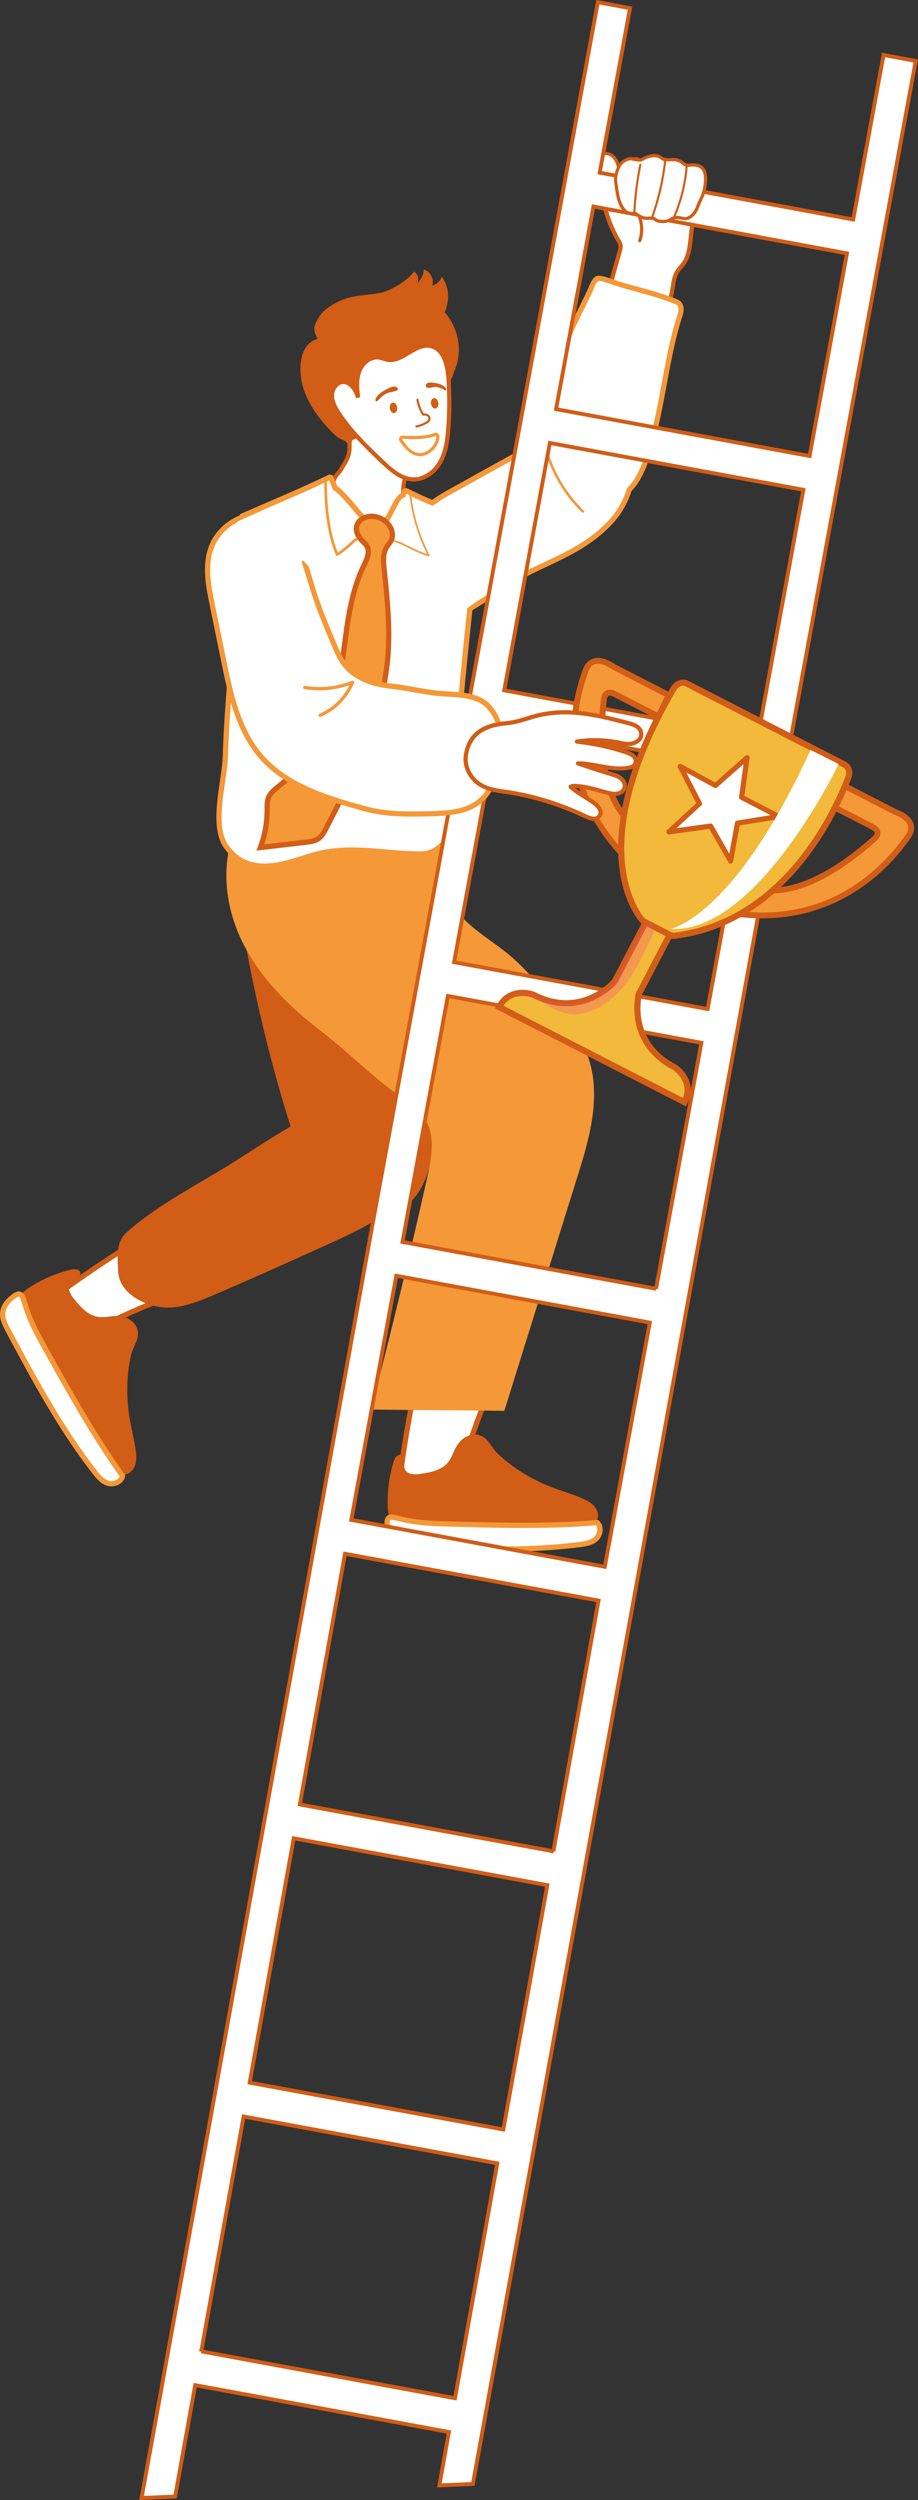 <?xml version="1.0" encoding="UTF-8"?><svg xmlns="http://www.w3.org/2000/svg" viewBox="0 0 237.36 645.93"><rect x="0" y="0" width="237.36" height="645.93" fill="#333333" stroke="none"/><defs><style>.cls-1{stroke:#d15d16;stroke-miterlimit:10;}.cls-1,.cls-2{fill:#fff;}.cls-3{isolation:isolate;}.cls-4{fill:#2b3082;}.cls-5{fill:#f49838;}.cls-6{fill:#f44c7f;}.cls-7{mix-blend-mode:multiply;opacity:.29;}.cls-8{fill:#d15d16;}.cls-9{fill:#f2b93a;}</style></defs><g class="cls-3"><g id="Camada_2"><g id="conteudo"><g><g><path class="cls-2" d="M158.5,50.5c.92,.52,1.72-.88,1.8-1.93,.12-1.57,.04-3.16-.23-4.71-.2-1.13-.53-2.3-1.3-3.16-.77-.86-2.07-1.34-3.11-.85-1.29,.6-1.62,2.28-1.58,3.7,.1,3.06,1.7,6.51,4.72,7.06"/><path class="cls-8" d="M158.95,51.02s-.08,0-.12,0c-.03,0-.06,0-.09,0-3.18-.57-4.96-4.18-5.06-7.45-.07-2.03,.59-3.52,1.82-4.09,1.28-.6,2.78,.03,3.6,.95,.88,1,1.21,2.32,1.39,3.36,.28,1.59,.36,3.21,.24,4.82-.06,.82-.52,1.89-1.24,2.28-.17,.09-.35,.14-.53,.15Zm-.47-.94c.07,0,.15,.01,.22,.05,.13,.08,.25,.08,.38,0,.39-.21,.75-.94,.81-1.61,.12-1.54,.04-3.09-.23-4.61-.17-.93-.45-2.11-1.2-2.95-.62-.69-1.71-1.17-2.62-.75-1.28,.6-1.36,2.52-1.34,3.31,.09,2.77,1.46,5.8,3.93,6.55,.02,0,.03,0,.05,0Z"/></g><g><g><g><g><path class="cls-2" d="M121.61,305.53c-1.49,1.52-.17,1.91-1.27,5.05-5.19,14.71-8,26.99-12.28,44.27-.73,2.96-4.02,20.49-4.4,25.89-.22,3.11-1.5,6.62,.09,9.26,1.4,2.32,3.96,3.32,6.39,3.86,7.35,1.66,16.48,.95,24.12,1.24,.97,.04,2.16,0,3.06-.5,.89-.5,1.36-1.37,1.83-2.22,1.03-1.87-1.07,0-.15-1.91-4.89-1.48-6.99-6.5-12.01-6.7-1.89-.08-3.35,.24-5-.48-2.12-.93-2.66-3.34-2.08-5.38,5.71-20.21,16.51-37.81,21.85-58.36,1.3-5,.86-10.47-1.3-14.94-2.16-4.47-6.88-7.34-11.22-4.81-3.05,1.78-4.87,2.92-7.62,5.71Z"/><path class="cls-8" d="M135.23,395.78c-.35,.01-.7,0-1.01,0-2.25-.08-4.59-.08-7.06-.08-5.87,0-11.93,.01-17.18-1.17-2.13-.48-5.16-1.44-6.82-4.17-1.29-2.14-.89-4.68-.51-7.15,.14-.88,.27-1.7,.32-2.51,.38-5.47,3.67-23.01,4.42-26.01,.52-2.1,1.02-4.12,1.5-6.08,3.48-14.14,6.23-25.3,10.8-38.25,.48-1.35,.47-2.13,.46-2.76-.01-.82-.02-1.53,.97-2.54,2.83-2.88,4.7-4.04,7.76-5.82,1.84-1.08,3.88-1.33,5.88-.72,2.56,.78,4.91,2.95,6.29,5.81,2.21,4.57,2.7,10.18,1.35,15.4-2.79,10.74-7.12,20.81-11.31,30.55-3.84,8.93-7.81,18.17-10.54,27.83-.46,1.64-.13,3.77,1.7,4.58,1.05,.46,2.01,.44,3.22,.42,.48,0,.98-.02,1.53,0,3.01,.12,5.05,1.84,7.02,3.5,1.53,1.28,3.1,2.61,5.15,3.23l.76,.23-.35,.71-.03,.07c.15,.06,.31,.16,.42,.35,.27,.47,0,1.03-.26,1.52l-.02,.04c-.48,.87-1.02,1.86-2.07,2.45-.73,.41-1.59,.55-2.4,.58Zm-2.86-96.23c-.97,.04-1.92,.33-2.81,.85-2.96,1.73-4.76,2.84-7.48,5.6h0c-.6,.61-.6,.87-.59,1.58,0,.7,.02,1.65-.53,3.23-4.55,12.89-7.29,24.03-10.76,38.13-.48,1.96-.98,3.99-1.5,6.08-.74,2.98-4,20.36-4.38,25.78-.06,.86-.2,1.76-.34,2.62-.36,2.33-.71,4.52,.33,6.24,1.05,1.75,2.95,2.87,5.95,3.55,5.11,1.15,11.09,1.15,16.89,1.14,2.49,0,4.84,0,7.12,.08,.86,.03,1.95,.01,2.7-.41,.71-.4,1.12-1.14,1.55-1.92l.02-.04,.02-.04c-.13-.06-.26-.16-.36-.32-.15-.25-.16-.52-.09-.81-1.97-.75-3.48-2.02-4.95-3.26-1.88-1.58-3.66-3.08-6.21-3.18-.51-.02-.99-.01-1.45,0-1.27,.02-2.47,.05-3.79-.54-2.57-1.13-3.08-4-2.46-6.19,2.75-9.74,6.74-19.02,10.6-27.99,4.17-9.69,8.48-19.72,11.24-30.36,1.28-4.92,.82-10.19-1.25-14.47-1.22-2.53-3.27-4.43-5.47-5.11-.66-.2-1.33-.29-1.99-.26Z"/></g><g><path class="cls-8" d="M118.09,373.57c-.8,1.33-1.21,2.91-2.16,4.13-1.7,2.19-4.64,2.72-7.33,3.11-1.47,.21-3.39,.16-3.95-1.3-.47-1.24,.16-3.18-1.04-3.58-.88-.3-1.55,.79-1.83,1.69-1.1,3.53-1.63,7.26-1.56,11.01,.04,2.09,.43,4.49,2.12,5.66,.81,.56,1.8,.74,2.76,.86,5.92,.73,11.85-.3,17.79-.07,2.44,.09,4.88,.4,7.32,.59,6.91,.55,13.86,.22,20.64-1,1.41-.25,3-.69,3.58-2.05,.47-1.08,.09-2.42-.66-3.35-.75-.92-1.81-1.5-2.87-1.99-2.54-1.16-5.23-1.89-7.84-2.88-5.2-1.97-10.39-4.99-14.49-8.97-1.35-1.31-2.16-3.4-3.8-4.29-2.53-1.38-5.32,.15-6.67,2.42Z"/><g><path class="cls-2" d="M117.02,393.76c12.47,.34,24.97,.67,37.37-.39,1.18,1.04,.85,3.14-.26,4.18-1.11,1.04-2.7,1.3-4.19,1.49-14.24,1.82-28.72,1.17-43.12,.52-1.62-.07-3.36-.19-4.67-1.24-1.03-.84-1.63-2.16-1.87-3.5-.32-1.74-.41-3.25,1.61-2.8,1.64,.37,3.24,.81,4.91,1.05,3.39,.49,6.82,.59,10.23,.68Z"/><path class="cls-5" d="M137.64,400.74c-10.33,.43-20.72-.03-30.86-.49-1.49-.07-3.54-.16-5.06-1.39-1.06-.86-1.81-2.25-2.11-3.9-.22-1.24-.38-2.51,.37-3.22,.46-.44,1.15-.56,2.06-.36,.46,.1,.91,.21,1.36,.32,1.19,.28,2.32,.55,3.5,.72,3.38,.49,6.82,.58,10.15,.67,12.25,.33,24.92,.67,37.29-.39l.29-.02,.22,.19c.61,.54,.96,1.33,.97,2.24,.02,1.09-.45,2.22-1.22,2.94-1.24,1.16-2.94,1.46-4.57,1.67-4.1,.52-8.24,.84-12.38,1.02Zm-36.46-8.11c-.14,0-.23,.04-.27,.08-.19,.18-.18,.86,.03,2.01,.24,1.34,.82,2.44,1.63,3.09,1.09,.88,2.58,1.02,4.27,1.09,14.15,.64,28.79,1.3,43-.52,1.47-.19,2.87-.43,3.82-1.32,.49-.46,.8-1.22,.79-1.93,0-.31-.07-.71-.33-1.05-12.34,1.03-24.94,.69-37.12,.36h0c-3.36-.09-6.84-.18-10.3-.69-1.23-.18-2.44-.47-3.61-.74-.45-.11-.9-.21-1.35-.31-.24-.05-.42-.07-.56-.06Z"/></g></g></g><path class="cls-8" d="M101.15,214.66c7.15,19.4,7.39,43.09,9.82,63.19,.97,8.04,1.69,12.4,.9,19.06-.78,6.66-2.93,12.16-8.81,16.37-5.87,4.22-13.43,3.28-18.3-1.08-3.17-2.84-4.86-7.17-6.34-11.38-8.1-23.06-13.45-46.22-17.23-70.38-1.15-7.33-1.21-15.9,1.37-22.84,2.05-5.5,4.21-10.35,10.38-13.56,5.85-3.05,18.12-5.77,24.27-4.33,6.14,1.44,8.14,4.05,8.37,9.97l-4.43,14.97Z"/><g><g><path class="cls-2" d="M71.01,301.39c-1.79-.02-1.26,1.02-3.81,2.18-11.95,5.45-21.04,10.94-34.02,18.45-2.23,1.29-14.77,9.56-18.27,12.5-2.01,1.69-4.9,2.97-5.56,5.49-.59,2.22,.3,4.38,1.38,6.18,3.28,5.48,9.03,10.66,13.32,15.52,.54,.62-3.64,1.54-2.81,1.79,.83,.25,1.62,.03,2.41-.18,1.74-.47,3.41-.99,5.11-1.54-1.95-3.86,.72-7.98-2.08-11.17-1.06-1.2-2.1-1.91-2.62-3.35-.67-1.84,.48-3.59,2.05-4.43,15.59-8.36,32.56-12.06,48.14-20.86,3.79-2.14,6.85-5.61,8.3-9.56,1.45-3.95,.44-8.53-3.63-9.7-2.86-.82-4.61-1.27-7.91-1.32Z"/><path class="cls-8" d="M79.61,318.51c-1.43,1.59-3.13,2.98-5.03,4.05-8.15,4.6-16.79,7.85-25.14,11-7.66,2.88-15.57,5.87-23.01,9.86-1.23,.66-2.29,2.07-1.74,3.61,.33,.9,.89,1.47,1.6,2.19,.29,.29,.59,.59,.89,.94,3.05,3.48,.49,7.97,2.18,11.31l.36,.7-.75,.24c-2.01,.65-3.59,1.13-5.14,1.55h-.03c-.82,.23-1.75,.48-2.75,.18-.99-.3,3.1-1.32,2.5-1.99-1.26-1.43-2.62-2.86-4.07-4.38-3.43-3.6-6.97-7.32-9.32-11.24-.96-1.61-2.16-4.05-1.45-6.7,.55-2.08,2.35-3.34,4.08-4.56,.61-.43,1.18-.83,1.7-1.27,3.54-2.98,16.11-11.26,18.37-12.57,1.57-.91,3.09-1.79,4.56-2.65,10.61-6.17,18.99-11.04,29.52-15.84,1.08-.49,1.54-.95,1.91-1.32,.49-.49,.95-.94,2.19-.93h0c3.42,.04,5.21,.52,8.09,1.34,1.75,.5,3.11,1.62,3.92,3.22,1.04,2.05,1.1,4.81,.16,7.37-.78,2.12-2.01,4.12-3.57,5.87Zm-55.3,24.88c.43-.48,.94-.87,1.47-1.16,7.52-4.03,15.48-7.03,23.18-9.93,8.31-3.13,16.9-6.37,24.95-10.92,3.7-2.09,6.62-5.45,8-9.21,.81-2.21,.78-4.57-.1-6.29-.64-1.26-1.7-2.13-3.09-2.53-2.77-.8-4.49-1.25-7.73-1.29h0c-.67,0-.8,.12-1.22,.53-.42,.42-1,1-2.3,1.59-10.47,4.77-18.82,9.63-29.4,15.77-1.47,.86-2.99,1.74-4.56,2.65-2.23,1.29-14.67,9.49-18.18,12.43-.56,.47-1.19,.91-1.79,1.34-1.61,1.13-3.12,2.2-3.55,3.8-.44,1.64-.02,3.44,1.31,5.66,2.27,3.8,5.76,7.46,9.14,11,1.45,1.53,2.83,2.97,4.11,4.42,.47,.54-3.79,1.38-3.12,1.59,.63,.19,1.3,.01,2-.18h.03c1.33-.37,2.69-.77,4.32-1.29-1.62-3.15,1.12-7.2-1.63-10.33-.28-.32-.57-.61-.84-.89-.76-.77-1.48-1.5-1.91-2.68-.57-1.58-.05-3.05,.9-4.11Z"/></g><path class="cls-8" d="M112.26,293.76c-.84,7.38-4.68,13.32-10.15,17.86-5.46,4.54-11.73,7.33-18.08,10.21-9.29,4.21-18.78,8.49-28.18,12.5-4.48,1.91-9,3.85-13.72,3.45-4.71-.4-11.25-3.58-11.57-9.17-.24-4.16-.56-7.72,2.21-10.22,8.07-7.29,20.22-13.34,28.8-18.87,8.58-5.53,17.53-11.44,26.87-14.92,2.63-.98,4.89-1.54,7.59-.87,2.71,.68,4.52,2.75,5.38,5.58l10.84,4.44Z"/></g><g><path class="cls-8" d="M30.16,340c-1.55,0-3.12,.44-4.65,.25-2.75-.34-4.71-2.6-6.42-4.72-.93-1.15-1.87-2.83-.9-4.06,.82-1.04,2.82-1.48,2.55-2.73-.2-.91-1.47-.93-2.39-.71-3.6,.85-7.08,2.31-10.26,4.28-1.78,1.11-3.64,2.67-3.78,4.71-.07,.99,.28,1.93,.67,2.81,2.39,5.46,6.31,10.04,9.15,15.26,1.17,2.15,2.15,4.4,3.23,6.59,3.06,6.22,6.9,12.03,11.41,17.24,.93,1.08,2.13,2.22,3.59,2.03,1.16-.15,2.13-1.16,2.54-2.28,.41-1.12,.37-2.33,.24-3.48-.3-2.78-1.05-5.46-1.53-8.21-.97-5.48-1.01-11.48,.31-17.04,.44-1.83,1.82-3.59,1.75-5.46-.11-2.88-2.85-4.5-5.49-4.5Z"/><g><path class="cls-2" d="M12.25,349.39c6.08,10.89,12.18,21.81,19.43,31.92-.29,1.54-2.26,2.33-3.73,1.91-1.46-.42-2.5-1.65-3.43-2.84-8.84-11.31-15.68-24.09-22.48-36.8-.77-1.43-1.56-2.99-1.32-4.65,.19-1.32,1.03-2.51,2.05-3.4,1.34-1.16,2.58-2.02,3.23-.04,.52,1.6,.96,3.2,1.61,4.76,1.31,3.17,2.98,6.16,4.64,9.14Z"/><path class="cls-5" d="M29.98,383.84c-.73,.22-1.52,.24-2.22,.04-1.63-.47-2.76-1.78-3.77-3.08-8.9-11.39-15.84-24.35-22.55-36.89-.7-1.32-1.67-3.12-1.39-5.06,.2-1.35,1-2.71,2.28-3.81,.95-.82,1.96-1.61,2.96-1.33,.61,.17,1.07,.7,1.36,1.59,.15,.45,.29,.89,.43,1.34,.37,1.17,.71,2.27,1.16,3.37,1.31,3.16,2.98,6.16,4.6,9.07h0c5.98,10.7,12.16,21.77,19.39,31.86l.17,.23-.05,.28c-.15,.8-.66,1.5-1.43,1.98-.29,.18-.61,.32-.93,.42Zm-25.27-48.81c-.31,.09-.81,.44-1.49,1.03-1.03,.89-1.67,1.95-1.82,2.98-.2,1.39,.44,2.74,1.24,4.23,6.68,12.49,13.59,25.41,22.42,36.7,.91,1.17,1.84,2.25,3.08,2.61,.65,.19,1.46,.07,2.07-.31,.26-.16,.58-.43,.73-.82-7.19-10.08-13.34-21.08-19.28-31.72-1.64-2.94-3.34-5.97-4.67-9.21-.48-1.15-.85-2.34-1.21-3.48-.14-.44-.28-.88-.42-1.32-.15-.47-.32-.67-.43-.7-.06-.02-.13-.01-.22,.02Z"/></g></g><g><path class="cls-5" d="M105.99,210.34c2.11,.17,4.35,.35,6.09,1.56,2.61,1.81,3.33,5.39,3.18,8.57-.14,3.18-.92,6.37-.4,9.51,1.3,7.74,9.48,11.88,15.6,16.8,4.48,3.6,8.16,8.08,11.8,12.53,3.58,4.37,7.22,8.86,9.07,14.2,3.36,9.67,.31,20.25-2.74,30.02-6.26,20.05-12.53,40.1-18.79,60.15-9.47-.12-23.35-.18-32.82-.31,5.08-19.55,9.83-39.19,14.27-58.9,1.15-5.12,2.2-10.8-.41-15.34-1.44-2.51-3.83-4.31-6.19-5.98-8.56-6.05-13.27-11.36-21.58-17.74-8.31-6.39-15.92-14.1-20.24-23.65-4.17-9.23-5-20.65-.05-29.75,5.59-10.3,13.43-5.63,22.89-4.11,6.74,1.09,13.52,1.9,20.32,2.44Z"/><path class="cls-5" d="M130.4,364.5h-.61c-4.73-.07-10.65-.11-16.38-.16-5.75-.05-11.69-.09-16.44-.15h-1.04l.26-1.02c5.05-19.45,9.85-39.26,14.26-58.87,1.16-5.17,2.09-10.56-.32-14.76-1.36-2.35-3.59-4.05-5.96-5.72-4.82-3.41-8.36-6.52-12.12-9.82-2.88-2.53-5.85-5.14-9.49-7.94-9.95-7.65-16.65-15.48-20.49-23.96-4.72-10.43-4.72-21.82-.02-30.48,4.79-8.83,11.41-7.28,18.42-5.63,1.72,.4,3.49,.82,5.32,1.11,6.69,1.08,13.51,1.9,20.26,2.44h0c2.14,.17,4.56,.36,6.49,1.7,3.33,2.31,3.64,6.8,3.53,9.27-.05,1.07-.17,2.14-.28,3.18-.24,2.14-.46,4.16-.12,6.17,.97,5.8,6.2,9.59,11.25,13.26,1.36,.98,2.76,2,4.06,3.04,4.57,3.66,8.3,8.23,11.92,12.65,3.42,4.18,7.29,8.91,9.21,14.44,3.58,10.31-.07,22-2.74,30.53l-18.97,60.73Zm-32.37-1.92c4.55,.05,10.06,.1,15.39,.14,5.49,.04,11.16,.09,15.78,.14l18.61-59.57c3.37-10.78,5.9-20.45,2.75-29.51-1.83-5.26-5.44-9.68-8.94-13.95-3.56-4.35-7.24-8.85-11.68-12.41-1.26-1.01-2.65-2.02-3.99-2.99-5.32-3.86-10.82-7.85-11.9-14.3-.37-2.22-.13-4.45,.11-6.61,.11-1.01,.23-2.06,.27-3.07,.08-1.72-.04-5.92-2.84-7.86-1.57-1.09-3.66-1.25-5.69-1.42-6.79-.54-13.65-1.37-20.39-2.45-1.88-.3-3.69-.73-5.43-1.14-6.94-1.63-12.42-2.91-16.62,4.83-4.46,8.21-4.43,19.06,.08,29.03,3.72,8.23,10.26,15.86,20,23.34,3.69,2.83,6.68,5.47,9.58,8.01,3.72,3.27,7.23,6.36,11.98,9.71,2.42,1.71,4.91,3.6,6.43,6.24,2.71,4.71,1.73,10.45,.5,15.93-4.34,19.29-9.05,38.77-14.01,57.92Z"/></g></g><g><g><path class="cls-2" d="M160.3,64.69c.12-.44,.23-.9,.15-1.34-.07-.41-.29-.77-.5-1.12-2.01-3.37-3.39-7.12-4.03-11-.12-.71-.21-1.46,.08-2.12,.37-.84,1.3-1.32,2.21-1.42,.91-.1,1.82,.13,2.71,.35-.01-1.64,.66-3.19,1.31-4.69,.38-.87,.85-1.82,1.74-2.16,.89-.33,2.13,.58,1.69,1.42,.68-1.11,2.18-1.62,3.39-1.16,1.21,.46,2,1.84,1.77,3.12,.68-1.26,2.33-1.9,3.68-1.43,1.35,.47,2.24,2,1.99,3.41,.53-1.14,2.21-1.37,3.24-.65,1.03,.72,1.45,2.07,1.4,3.32-.05,1.25-.49,2.45-.87,3.65-.73,2.32-1.24,4.71-1.52,7.13-.32,2.81-.38,5.84-2.05,8.12-.48,.66-1.08,1.23-1.52,1.92-1.18,1.83-1.1,4.17-1.63,6.28-.69,2.77-2.52,5.23-4.96,6.7-2.44,1.47-5.48,1.92-8.24,1.23-3.71-.93-3.64-4.43-3.11-7.61,.67-4.03,2.03-8.02,3.07-11.97Z"/><path class="cls-8" d="M163.44,85.12c-1.08,.05-2.17-.06-3.23-.33-4.69-1.17-3.86-6.11-3.51-8.22,.47-2.8,1.27-5.61,2.05-8.32,.35-1.21,.71-2.47,1.03-3.69h0c.1-.38,.2-.77,.14-1.12-.05-.29-.23-.59-.41-.9l-.02-.04c-2.06-3.45-3.44-7.22-4.1-11.18-.13-.75-.23-1.63,.12-2.42,.42-.94,1.43-1.61,2.64-1.74,.78-.08,1.54,.05,2.25,.21,.14-1.52,.77-2.95,1.33-4.22,.33-.75,.88-2.01,2.05-2.45,.79-.29,1.66,.07,2.12,.59,.05,.05,.09,.11,.13,.16,.91-.67,2.15-.89,3.22-.49,1,.38,1.75,1.27,2.04,2.29,.95-.73,2.26-1,3.4-.6,1.16,.4,2.03,1.47,2.3,2.66,.18-.1,.38-.18,.6-.24,.83-.22,1.78-.07,2.46,.4,1.09,.76,1.7,2.17,1.64,3.79-.05,1.16-.4,2.26-.74,3.32-.05,.16-.1,.32-.15,.47-.72,2.28-1.23,4.64-1.5,7.02-.05,.4-.09,.8-.13,1.2-.25,2.51-.51,5.1-2.02,7.18-.22,.3-.46,.59-.7,.86-.3,.35-.58,.68-.81,1.03-.74,1.14-.94,2.51-1.17,3.97-.11,.71-.22,1.44-.4,2.15-.73,2.92-2.63,5.49-5.21,7.04-1.64,.99-3.52,1.54-5.42,1.62Zm-2.62-20.29h0c-.32,1.24-.68,2.5-1.03,3.72-.77,2.69-1.56,5.46-2.02,8.2-.72,4.31,.06,6.33,2.7,7,2.64,.66,5.5,.24,7.83-1.17,2.34-1.4,4.05-3.72,4.72-6.37,.16-.66,.27-1.36,.38-2.05,.23-1.5,.46-3.06,1.33-4.39,.27-.42,.59-.79,.89-1.15,.23-.27,.45-.53,.64-.8,1.34-1.84,1.58-4.29,1.82-6.65,.04-.41,.08-.81,.13-1.22,.28-2.45,.8-4.88,1.54-7.23,.05-.16,.1-.32,.15-.48,.34-1.04,.65-2.01,.69-3.03,.04-.96-.25-2.22-1.17-2.86-.43-.3-1.02-.39-1.56-.25-.24,.06-.68,.24-.88,.68l-1.75,3.74,.73-4.06c.2-1.14-.54-2.42-1.63-2.8-1.11-.39-2.46,.14-3.02,1.17l-1.59,2.96,.58-3.31c.18-1.02-.46-2.15-1.43-2.52-.97-.37-2.2,.05-2.74,.94l-.94-.53s.09-.17-.09-.38c-.23-.26-.65-.39-.93-.29-.68,.25-1.08,1.06-1.43,1.87-.6,1.37-1.28,2.92-1.27,4.47v.7l-.67-.17c-.83-.21-1.69-.42-2.52-.34-.82,.09-1.51,.52-1.77,1.1-.23,.52-.15,1.18-.04,1.81,.63,3.78,2,7.52,3.96,10.81l.02,.04c.22,.36,.46,.78,.55,1.27,.1,.57-.05,1.13-.16,1.57Z"/></g><path class="cls-8" d="M165.41,62.6c.17,0,.33-.1,.39-.27,.79-2.24,.67-4.75-.26-6.92,1.07,.62,2.26,1.02,3.49,1.15,1.02,.1,1.86-.01,2.56-.35,.91-.45,1.52-1.31,1.55-2.21,.04-1.1-.76-2-1.52-2.47-.61-.38-1.28-.59-1.93-.8-.19-.06-.38-.12-.57-.19-.91-.32-1.8-.74-2.66-1.15-.66-.31-1.45-.59-2.22-.86-.75-.26-1.52-.53-2.14-.83-.2-.1-.45-.01-.55,.19-.1,.2-.01,.45,.19,.55,.66,.31,1.45,.59,2.22,.86,.75,.26,1.52,.53,2.14,.83,.88,.42,1.79,.85,2.74,1.18,.19,.07,.39,.13,.59,.2,.63,.2,1.22,.4,1.75,.72,.56,.35,1.16,.99,1.13,1.74-.02,.59-.46,1.19-1.09,1.5-.56,.27-1.25,.36-2.12,.27-1.69-.17-3.32-.92-4.58-2.09-.15-.14-.39-.15-.55,0-.16,.14-.19,.37-.06,.55,1.6,2.25,2.02,5.27,1.11,7.87-.08,.21,.04,.45,.25,.52,.04,.02,.09,.02,.13,.02Z"/><path class="cls-4" d="M166.84,50.44c.13,0,.27-.07,.35-.19,.12-.19,.07-.44-.12-.57-.26-.17-.44-.52-.56-1.09-.52-2.53-.54-4.2-.04-6.38,.05-.22-.09-.44-.31-.49-.22-.05-.44,.09-.49,.31-.59,2.62-.43,4.45,.04,6.73,.1,.51,.31,1.22,.91,1.61,.07,.04,.15,.07,.22,.07Z"/><path class="cls-4" d="M169.63,51.34s.04,0,.07,0c.46-.08,.57-.33,.62-.57,.01-.07,.02-.11,.06-.17,.23-.38,.34-.8,.44-1.23,.25-1.08,.31-1.91,.36-2.79,.03-.54,.07-1.1,.15-1.75,.03-.22-.13-.43-.35-.46-.23-.03-.43,.13-.46,.35-.09,.68-.12,1.25-.16,1.8-.05,.84-.1,1.64-.34,2.65-.09,.38-.18,.72-.35,1-.09,.15-.13,.28-.15,.38-.17,.07-.3,.26-.27,.45,.03,.2,.18,.35,.38,.35Z"/><path class="cls-4" d="M172.92,55.52c.25,0,.48-.12,.8-.37,.52-.42,.83-1,1.08-1.52,1-2.09,1.63-4.31,1.89-6.61,.02-.23-.14-.43-.36-.45-.22-.02-.43,.14-.45,.36-.24,2.21-.85,4.34-1.81,6.35-.21,.43-.46,.92-.85,1.23-.2,.16-.27,.19-.29,.19,0,0-.07,0-.3-.14-.2-.11-.45-.04-.56,.15-.11,.2-.04,.45,.15,.56,.29,.16,.5,.25,.71,.25Z"/><path class="cls-4" d="M176.7,57.06c.07,0,.14,0,.21-.01,.84-.11,1.37-.85,1.74-1.48,1.34-2.29,2.23-4.79,2.66-7.41,.04-.22-.12-.43-.34-.47-.22-.03-.43,.12-.47,.34-.41,2.52-1.27,4.92-2.55,7.13-.27,.47-.65,1.01-1.14,1.08-.31,.04-.67-.13-.91-.43-.22-.27-.37-.65-.47-1.15-.18-.96-.1-1.96,.23-2.88,.08-.21-.03-.45-.25-.52-.21-.08-.45,.03-.53,.25-.38,1.06-.47,2.2-.27,3.3,.12,.65,.33,1.14,.64,1.52,.38,.46,.92,.73,1.45,.73Z"/></g><g><g><path class="cls-2" d="M175.54,78.39c-.3-.29-.71-.45-1.11-.6-6.54-2.51-10.43-2.97-17.05-5.27-3.13-1.08-3.36-.95-4.64,2.12-1.19,2.85-4.86,9.57-5.79,12.52-3.13,9.85-4.91,13.62-6.39,24.55-.11,.81-.17,1.56-.19,2.25-2.86,1.37-5.66,2.92-8.42,4.45-5,2.77-10,5.55-15,8.32-2.01,1.12-4.04,2.24-5.77,3.76-4.06,3.57-6.06,8.95-7.02,14.27-.5,2.78-.75,5.66-.12,8.41,.63,2.75,2.26,5.38,4.75,6.69,2.5,1.31,4.51,1.83,8.33-.33,4.78-2.38,6.07-3.31,10.67-6.24,1.87-1.19,6.31-4.06,8.26-5.06,7.56-3.88,15.25-6.39,21.75-13.28,2.26-2.39,3.92-5.32,4.9-8.46,2.49-2.41,3.9-6.16,5.01-9.59,3.54-10.95,4.47-24.2,8.01-35.15,.37-1.13,.67-2.54-.19-3.37Z"/><path class="cls-5" d="M112.86,161.68c-1.53,.06-2.88-.41-4.39-1.21-2.5-1.31-4.36-3.92-5.1-7.14-.56-2.45-.53-5.12,.12-8.68,1.18-6.54,3.61-11.47,7.24-14.66,1.79-1.57,3.87-2.73,5.89-3.85l15-8.32c2.83-1.57,5.41-2.98,8.09-4.29,.03-.61,.09-1.24,.18-1.91,1.19-8.8,2.59-13.02,4.7-19.39,.51-1.55,1.1-3.31,1.72-5.27,.58-1.83,2.17-5.04,3.57-7.87,.91-1.85,1.78-3.59,2.24-4.7,1.42-3.42,2.04-3.7,5.48-2.5,2.96,1.03,5.39,1.69,7.73,2.32,2.94,.8,5.71,1.56,9.34,2.95,.41,.16,.92,.35,1.33,.75h0c1.28,1.23,.61,3.29,.36,4.06-1.76,5.43-2.89,11.56-3.99,17.49-1.1,5.97-2.24,12.14-4.03,17.66-1.17,3.61-2.59,7.28-5.06,9.75-1.03,3.23-2.76,6.19-5,8.56-5.13,5.44-11.09,8.24-16.86,10.96-1.67,.78-3.39,1.59-5.07,2.46-1.69,.87-5.3,3.17-7.45,4.55l-.76,.49c-.61,.39-1.16,.74-1.67,1.07-3.35,2.14-4.88,3.13-9.05,5.2-1.8,1.02-3.26,1.48-4.58,1.54Zm42.06-89.1c-.1,0-.19,.02-.26,.06-.39,.18-.78,1.05-1.28,2.27-.48,1.15-1.35,2.92-2.28,4.78-1.38,2.79-2.95,5.95-3.5,7.68-.63,1.97-1.21,3.73-1.72,5.29-2.09,6.3-3.47,10.46-4.64,19.14-.11,.78-.17,1.49-.18,2.18v.41l-.38,.18c-2.78,1.34-5.44,2.8-8.39,4.43l-15,8.32c-1.95,1.08-3.97,2.2-5.65,3.68-3.39,2.98-5.68,7.65-6.8,13.88-.61,3.37-.65,5.88-.13,8.14,.64,2.8,2.29,5.13,4.41,6.25,2.16,1.14,3.98,1.78,7.69-.32l.03-.02c4.11-2.05,5.62-3.02,8.94-5.14,.51-.33,1.06-.68,1.67-1.07l.76-.48c2.17-1.39,5.81-3.71,7.56-4.61,1.71-.88,3.44-1.69,5.12-2.48,5.91-2.78,11.5-5.41,16.45-10.66,2.13-2.26,3.77-5.1,4.74-8.2l.05-.16,.12-.12c2.33-2.26,3.7-5.82,4.83-9.32,1.76-5.44,2.89-11.56,3.99-17.49,1.1-5.97,2.24-12.14,4.03-17.66,.45-1.38,.44-2.23-.01-2.67h0c-.21-.2-.55-.33-.88-.46-3.57-1.37-6.31-2.12-9.21-2.91-2.37-.64-4.82-1.31-7.82-2.35-1-.35-1.78-.6-2.24-.58Z"/></g><path class="cls-5" d="M140.7,113.72s-.06,0-.09,0c-.18,.04-.29,.21-.25,.39,1.48,6.89,5.07,13.38,10.13,18.28,.13,.13,.34,.12,.46,0,.13-.13,.12-.34,0-.46-4.96-4.81-8.49-11.18-9.94-17.94-.03-.15-.15-.25-.3-.26Z"/></g><g><path class="cls-2" d="M107.55,119.47c-1.93,1.52-3.16,4.04-3.26,6.66-.09,2.46-.74,4.78-.5,7.23,.24,2.45,.38,4.19-.91,6.42-1.06,1.84-4.95,8.87-6.41,7.18-1.45-1.7-6.81-9.44-8.05-11.33-1.51-2.3,1.64-7.66-.7-8.86-.46-.24-.96-.47-1.26-.92-.51-.77-.25-1.86,.24-2.63,.49-.76,1.18-1.36,1.62-2.16,.96-1.76,2.16-2.95,2.07-5.97-.05-1.85-.69-2.48-.44-3.67,.38-1.76-.03-2.96,1.56-3.39,2.3-.62,4.77,.04,6.88,1.27,2.11,1.23,3.92,3,5.7,4.75"/><path class="cls-8" d="M97.07,147.77c-.39,.02-.74-.14-1-.45-1.53-1.78-6.96-9.65-8.09-11.38-.82-1.25-.5-3.08-.19-4.85,.3-1.73,.59-3.36-.31-3.82l-.09-.05c-.48-.24-1.02-.52-1.38-1.06-.69-1.03-.3-2.38,.23-3.22,.24-.37,.51-.7,.78-1.01,.31-.37,.61-.72,.82-1.12,.19-.35,.39-.68,.59-1,.79-1.3,1.48-2.42,1.41-4.7-.02-.8-.16-1.35-.29-1.84-.15-.61-.3-1.19-.13-1.95,.09-.43,.14-.82,.18-1.2,.12-1.07,.24-2.18,1.77-2.6,2.22-.6,4.81-.13,7.3,1.33,2.18,1.27,4.02,3.08,5.81,4.83l-.76,.77c-1.74-1.7-3.53-3.47-5.6-4.67-2.24-1.31-4.53-1.74-6.47-1.22-.79,.21-.86,.55-.98,1.67-.04,.39-.09,.83-.2,1.32-.11,.51-.02,.89,.13,1.45,.13,.52,.29,1.16,.32,2.08,.08,2.6-.76,3.97-1.57,5.29-.19,.31-.38,.63-.56,.96-.27,.49-.61,.9-.94,1.29-.25,.3-.49,.59-.69,.9-.38,.59-.61,1.47-.24,2.03,.2,.31,.57,.49,.96,.69l.09,.05c1.61,.82,1.24,2.93,.88,4.97-.27,1.56-.56,3.18,.03,4.07,1.28,1.95,6.6,9.63,8.01,11.27,.06,.07,.1,.08,.15,.07,.61-.06,2.01-1.29,5.19-6.85l.18-.32c1.17-2.03,1.09-3.57,.84-6.1-.15-1.56,.04-3.08,.23-4.55,.12-.9,.23-1.83,.27-2.76,.11-2.8,1.4-5.44,3.47-7.07l.67,.85c-1.79,1.41-2.96,3.81-3.05,6.26-.04,.98-.16,1.93-.28,2.86-.19,1.47-.37,2.86-.22,4.3,.24,2.41,.42,4.31-.98,6.75l-.18,.32c-2.14,3.74-4.35,7.23-6.03,7.39-.02,0-.05,0-.07,0Z"/></g><g><path class="cls-2" d="M120.95,138.61c-1.82-3.88-2.56-6.57-7.04-7.94-2.07-.63-6.7-2.75-8.66-3.79-.55-.29-.85,.15-.99,1.01-1.49,.45-2.53,3.5-3.86,5.74-.52,.88-1.52,1.45-2.52,1.67-2.03,.45-3.83-1.28-5.19-2.86-1.19-1.38-3.85-4.83-6.06-6.4-.4-.95-.8-1.91-1.18-2.87-6.75,3.31-14.85,6.69-21.89,9.74-.64,.28-1.13,.8-1.38,1.45-1.65,4.31-.41,6.19-.72,9.97-.33,4.06-1.82,7.1-1.65,10.33,.79,15.14-1.15,25.8-1.52,40.51-.16,6.35-3.74,17.89,.14,23.44,5.58,7.98,14.31,4.9,21.16,2.68,9.91-3.22,18.06-.91,28.02-.69,2.33,.05,4.12-.04,6.45-2.16,1.69-1.55,4.67-3.27,4.44-6.97-1.32-21.11,1.95-41.6,3.84-63.3,.09-1.04-.73-8.14-1.4-9.56Z"/><path class="cls-5" d="M69.06,224.45c-.26,.01-.52,.02-.79,.02-4.43-.01-7.83-1.8-10.39-5.46-2.92-4.18-1.89-11.21-.99-17.42,.35-2.39,.68-4.64,.72-6.43,.14-5.59,.51-10.62,.87-15.48,.59-8.03,1.15-15.62,.66-24.98-.1-1.87,.32-3.66,.77-5.54,.36-1.52,.73-3.1,.88-4.88,.1-1.29,.02-2.36-.06-3.39-.17-2.2-.33-4.28,1.27-7.84l.11-.24,.24-.1c1.79-.78,3.66-1.59,5.57-2.41,5.87-2.53,11.94-5.14,17.24-7.74l.61,.15,.32,.2c.33,.82,.68,1.67,1.11,2.68,1.83,1.36,3.87,3.81,5.23,5.45,.3,.37,.57,.69,.79,.94,1.23,1.42,2.85,3.01,4.53,2.64,.92-.21,1.7-.71,2.08-1.35,.36-.61,.71-1.3,1.05-1.97,.85-1.69,1.67-3.3,2.8-3.9,.11-.46,.32-.95,.79-1.18,.2-.1,.6-.22,1.12,.06,1.97,1.05,6.53,3.13,8.54,3.74,4.28,1.31,5.43,3.85,6.88,7.06,.18,.4,.37,.81,.57,1.24h0c.75,1.6,1.55,8.89,1.46,9.91-.46,5.31-1.01,10.62-1.55,15.74-1.69,16.23-3.28,31.57-2.29,47.46,.22,3.44-2.09,5.36-3.78,6.76-.32,.26-.62,.51-.88,.75-2.47,2.26-4.43,2.4-6.92,2.34-2.84-.06-5.53-.3-8.14-.52-6.52-.56-12.67-1.09-19.65,1.18l-.5,.16c-3.18,1.03-6.75,2.2-10.25,2.34Zm-5.93-90.6c-1.35,3.09-1.21,4.88-1.05,6.94,.08,1.09,.17,2.21,.06,3.61-.15,1.88-.54,3.51-.91,5.08-.42,1.79-.82,3.48-.74,5.16,.5,9.44-.07,17.07-.66,25.15-.36,4.84-.72,9.85-.86,15.42-.05,1.87-.38,4.16-.74,6.59-.87,5.96-1.86,12.71,.76,16.45,5.16,7.38,13.33,4.72,19.9,2.59l.5-.16c7.24-2.35,13.53-1.81,20.19-1.24,2.59,.22,5.26,.45,8.06,.51,2.31,.05,3.87-.06,5.98-1.99,.29-.26,.6-.52,.93-.79,1.63-1.35,3.47-2.87,3.29-5.63-1-16,.6-31.39,2.29-47.68,.53-5.12,1.08-10.42,1.54-15.72,.09-.98-.74-7.94-1.34-9.22h0c-.2-.43-.39-.85-.58-1.25-1.42-3.13-2.36-5.2-6.05-6.33-2.04-.62-6.6-2.69-8.67-3.78-.03,.09-.08,.24-.11,.46l-.07,.42-.4,.12c-.79,.24-1.63,1.91-2.38,3.38-.35,.69-.71,1.4-1.09,2.05-.57,.96-1.67,1.7-2.95,1.99-2.37,.53-4.37-1.37-5.85-3.08-.22-.26-.49-.59-.8-.96-1.36-1.63-3.4-4.11-5.13-5.33l-.16-.11-.07-.18c-.34-.82-.64-1.53-.91-2.2-5.17,2.51-11,5.02-16.64,7.45-1.82,.78-3.61,1.55-5.32,2.3Z"/></g><g><path class="cls-5" d="M93.33,139.36c.5,.6,1.17,1.07,1.55,1.75,.87,1.55-.04,3.45-.82,5.06-5.72,11.81-4.15,25.93-8.56,38.3-2.57,7.21-7.19,13.69-13.17,18.46-1.14,.91-2.39,1.84-2.92,3.2-.38,.99-.33,2.09-.33,3.16,0,3.29-.6,6.59-1.76,9.67,3.96-.46,7.92-.92,11.88-1.38,1.05-.12,2.13-.26,3.02-.83,1.01-.65,1.6-1.77,2.16-2.83,7.18-13.89,14.5-28.23,15.89-43.81,.69-7.72-.12-15.48-.92-23.19-.2-1.88-.36-3.91,.62-5.53,.38-.64,.93-1.17,1.24-1.85,.72-1.56-.01-3.47-1.28-4.63-3.99-3.66-10.43-.17-6.6,4.44Z"/><path class="cls-8" d="M66.3,219.77l.39-1.04c1.14-3.03,1.71-6.2,1.71-9.44v-.36c0-1-.01-2.04,.37-3.04,.56-1.45,1.8-2.44,2.9-3.31l.22-.18c5.85-4.67,10.45-11.12,12.96-18.16,1.96-5.49,2.74-11.46,3.49-17.23,.93-7.14,1.9-14.53,5.1-21.13,.72-1.49,1.54-3.18,.83-4.43-.19-.34-.5-.64-.82-.96-.22-.22-.45-.44-.66-.69h0c-2.04-2.46-1.44-4.59-.2-5.78,1.73-1.65,5.19-1.96,7.77,.4,1.33,1.22,2.35,3.44,1.43,5.42-.21,.46-.51,.85-.79,1.22-.18,.24-.35,.46-.49,.69-.83,1.38-.73,3.13-.52,5.11,.8,7.61,1.62,15.48,.93,23.32-1.42,15.94-9.15,30.88-15.96,44.06-.54,1.04-1.2,2.32-2.39,3.09-1.03,.67-2.3,.81-3.31,.93l-12.98,1.51Zm27.55-80.84c.17,.2,.36,.39,.56,.59,.38,.37,.77,.75,1.05,1.26,1.05,1.87,.03,3.99-.8,5.68-3.1,6.4-4.05,13.68-4.97,20.71-.76,5.84-1.55,11.89-3.56,17.51-2.63,7.39-7.26,13.88-13.39,18.77l-.23,.18c-1.01,.8-2.05,1.63-2.48,2.73-.29,.76-.29,1.63-.28,2.55v.37c0,3.03-.48,6.01-1.43,8.88l10.8-1.26c.92-.11,1.96-.23,2.73-.73,.88-.57,1.44-1.64,1.92-2.57,6.76-13.07,14.42-27.88,15.82-43.56,.69-7.7-.13-15.51-.92-23.06-.18-1.72-.43-4.07,.71-5.95,.18-.29,.38-.56,.57-.81,.25-.33,.48-.64,.64-.97,.6-1.3-.11-2.92-1.12-3.85-1.94-1.78-4.63-1.65-5.92-.42-1.05,1-.94,2.43,.31,3.93h0Z"/></g><g><path class="cls-8" d="M111.52,84.57c4.38-2.49,5.74-9.07,2.7-13.09-.35,1.12-1.32,2.03-2.46,2.31,.55-1.66-.51-3.68-2.19-4.17-.11,2.14-1.06,2.51-1.58,3.77,.34-1.76-.03-2.65-.97-3.24-1.43,2.24-5.91,4.91-8.51,5.47-2.6,.56-5.29,.61-7.89,1.18-2.6,.58-6.59,2.63-7.99,4.89-1.4,2.26-1.96,3.39-.46,5.84-4.34,1.21-4.94,6.5-4.25,10.67,.74,4.45,3.67,8.89,6.72,12.2,2.24,2.43,4.18,4.47,7.16,3.02,2.73-1.33,3.4-4.81,4.15-7.76,1.49-5.89,4.57-11.36,8.83-15.69,1.51-1.53,3.52-3.02,5.61-2.52,3.74,.89,3.67,6.73,6.89,8.82,2.95-5.85,.94-13.73-4.45-17.46l-1.32,5.76Z"/><path class="cls-8" d="M117.52,91.16c-.68-3.08-2.72-5.77-5.34-7.54-5.16-3.48-12.34-3.23-17.67-.02-5.33,3.21-8.8,9.04-9.88,15.16-.36,2.05-.48,4.15-.13,6.2,.63,3.77,2.36,7.65,6.28,10.22,1.23-6.31,.55-12.81,.37-19.24,2.58-.45,5.22,.09,7.78,.63,3.86,.81,11.25,3.98,15.06,3.14,4.06-.9,3.49-5.14,3.54-8.55Z"/><g><path class="cls-2" d="M115.93,110.76c-.05,.69-.11,1.39-.19,2.08-.26,2.22-.73,4.41-1.79,6.36-1.39,2.56-3.98,4.65-6.9,4.66-3.2,.01-5.85-2.34-8.16-4.54-4.13-3.94-8.31-7.93-11.4-12.74-.86-1.33-1.65-2.8-1.65-4.38,0-1.58,1.04-3.27,2.61-3.48,2.08-.27,3.58,1.98,4.14,4.01-.25-2.25-.49-4.59,.28-6.72,.77-2.13,2.86-3.96,5.1-3.65,.79,.11,1.53,.48,2.32,.6,4.17,.64,7.51-5.12,11.88-3.3,3.7,1.54,3.82,7.64,3.95,10.99,.06,1.65,.08,3.29,.05,4.94-.03,1.72-.11,3.44-.24,5.15Z"/><path class="cls-8" d="M107.29,124.4c-.08,0-.16,0-.24,0-3.33,.01-6.04-2.31-8.54-4.69-4.1-3.91-8.34-7.95-11.48-12.84-.86-1.33-1.73-2.93-1.74-4.67,0-1.78,1.15-3.76,3.08-4.02,1.4-.18,2.57,.55,3.43,1.69-.04-1.35,.07-2.73,.55-4.04,.8-2.22,3.06-4.37,5.69-4,.45,.06,.86,.2,1.27,.32,.37,.12,.71,.22,1.06,.28,1.71,.26,3.31-.7,5.01-1.72,2.15-1.29,4.37-2.63,7-1.54,3.92,1.64,4.14,7.62,4.27,11.2v.28c.07,1.65,.09,3.32,.06,4.97-.03,1.72-.11,3.46-.24,5.18-.06,.82-.12,1.48-.2,2.1-.32,2.73-.91,4.81-1.85,6.56-1.57,2.91-4.35,4.82-7.13,4.94Zm-18.59-25.16c-.06,0-.12,0-.18,.02-1.32,.17-2.14,1.66-2.14,2.94,0,1.47,.79,2.89,1.56,4.09,3.07,4.78,7.26,8.78,11.31,12.64,2.34,2.23,4.86,4.4,7.78,4.39,2.47-.01,4.99-1.73,6.42-4.38,.87-1.62,1.42-3.58,1.73-6.17,.07-.6,.13-1.26,.19-2.06h0c.13-1.7,.21-3.42,.24-5.12,.03-1.63,.01-3.29-.05-4.91v-.28c-.13-3.32-.34-8.87-3.61-10.24-2.12-.89-4.01,.26-6.02,1.46-1.79,1.08-3.63,2.19-5.73,1.87-.43-.07-.83-.19-1.22-.32-.38-.12-.74-.23-1.1-.28-1.98-.28-3.85,1.45-4.51,3.29-.74,2.05-.48,4.4-.25,6.48l-1.06,.2c-.5-1.83-1.76-3.7-3.36-3.63Z"/></g><g><path class="cls-8" d="M114.92,100.79c.07,.05,.14,.1,.22,.1,.14,0,.25-.15,.24-.3,0-.14-.1-.27-.19-.38-.53-.63-1.32-1-2.13-1.16-.59-.12-2.1-.41-2.64-.02-.55,.39-.42,1.04,.16,1.17,.6,.13,1.57-.31,2.28-.21,.74,.11,1.45,.38,2.07,.8Z"/><path class="cls-8" d="M99.52,100.8c-.96,.57-1.99,1.22-2.39,2.26-.08,.22-.1,.53,.12,.61,.18,.07,.36-.09,.5-.23,.83-.89,1.78-1.74,2.95-2.06,.51-.14,3.18-.36,1.85-1.34-.79-.58-2.37,.38-3.02,.76Z"/><path class="cls-8" d="M102.69,105.23c.11,.74-.22,1.41-.74,1.49-.52,.08-1.04-.46-1.15-1.2-.11-.74,.22-1.41,.74-1.49,.52-.08,1.04,.46,1.15,1.2Z"/><path class="cls-8" d="M113.33,104.06c.11,.74-.22,1.41-.74,1.49-.52,.08-1.04-.46-1.15-1.2-.11-.74,.22-1.41,.74-1.49,.52-.08,1.04,.46,1.15,1.2Z"/><g><path class="cls-2" d="M104.16,112.94s-1.03,.09-.41,.93c.62,.84,2.31,3.64,4.9,3.58,2.59-.06,4.55-2.76,4.58-4.56,0,0-.08-.99-.87-.6,0,0-2.47,1.11-8.2,.66Z"/><path class="cls-5" d="M108.72,117.85s-.05,0-.07,0c-2.56,.06-4.29-2.41-5.03-3.46-.08-.11-.14-.2-.2-.28-.34-.47-.3-.81-.21-1.02,.21-.47,.8-.54,.91-.55h.07c5.52,.44,7.98-.61,8-.62,.41-.2,.72-.12,.91-.02,.45,.26,.52,.84,.53,.96v.04c-.03,1.93-2.1,4.84-4.9,4.96Zm-4.77-4.43s.03,.1,.11,.21c.06,.08,.13,.18,.21,.3,.72,1.03,2.23,3.17,4.35,3.12,2.34-.05,4.14-2.54,4.19-4.14-.02-.13-.08-.28-.12-.3h0s-.05-.01-.16,.05c-.12,.05-2.63,1.15-8.37,.7-.08,.01-.17,.04-.21,.07Z"/></g></g></g><path class="cls-5" d="M110.82,143.71c.07,0,.13-.03,.18-.08,.05-.07,.06-.16,.03-.23-2.61-5.33-4.1-10.23-4.69-15.44,0-.06-.03-.11-.08-.15-.05-.04-.1-.05-.16-.05-.06,0-.11,.04-.15,.08-.04,.05-.05,.1-.05,.16,.57,5.03,1.96,9.76,4.38,14.86l.14,.29-.3-.1c-1.36-.45-2.71-1.1-4.01-1.73-1.57-.76-2.37-1.28-4.04-1.72-.12-.03-.24,.04-.27,.15-.01,.06,0,.11,.02,.17,.03,.05,.08,.09,.13,.1,1.62,.43,2.41,.94,3.95,1.69,1.57,.76,3.19,1.55,4.86,1.99,.02,0,.03,0,.05,0h0Z"/><path class="cls-5" d="M87.16,143.61c.06,0,.12-.01,.18-.04,.9-.48,1.95-1.37,2.97-2.23,.99-.84,1.33-1.33,2.16-1.78,.17-.09,.09-.15,0-.32-.09-.17-.15-.4-.33-.3-.9,.48-1.27,1-2.29,1.86-.86,.73-1.74,1.48-2.51,1.95-2.32-5.63-2.82-13.15-2.82-18.52,0-.2-.17-.35-.35-.35-.19,0-.35,.16-.35,.35,0,5.56,.53,13.4,3.04,19.17,.04,.09,.11,.16,.21,.19,.03,.01,.07,.02,.1,.02Z"/><path class="cls-8" d="M107.67,110.46c-.13,0-.25-.08-.28-.21-.03-.15,.06-.29,.21-.32,.82-.18,1.61-.47,2.35-.87,.51-.27,.77-.54,.81-.84,.04-.26-.11-.55-.36-.7-.24-.15-.57-.19-.9-.12-.11,.02-.23-.02-.29-.12-.78-1.2-1.31-2.57-1.54-3.98-.02-.15,.08-.29,.23-.31,.14-.03,.29,.08,.31,.23,.21,1.28,.68,2.52,1.36,3.62,.41-.05,.81,.02,1.13,.22,.43,.27,.68,.77,.61,1.24-.09,.63-.67,1.01-1.09,1.24-.78,.42-1.62,.73-2.5,.92-.02,0-.03,0-.05,0Z"/></g><path class="cls-1" d="M228.45,14.22l-7.84,42.49h0l-65.55-12.1h0l.9-4.88,6.94-37.62-8.32-1.54-7.84,42.49-1.61,8.74-9.66,52.35h0l-1.61,8.74h0l-.91,4.95-6.73,36.46-4.73,25.65-3.23,17.48-2.31,12.52-1.12,6.08-.38,2.08-6.06,32.86-5.68,30.76-1.44,7.77-4.62,25.02-.25,1.36-59.79,329.5,8.67-.37,5.19-28.78,65.61,12.11-2.48,13.79,8.67-.37L196.04,236.49l.73-3.96,.51-2.75,.7-3.78,2.76-14.95v-.08l.07-.28,3.73-20.25L236.77,15.75l-8.32-1.54Zm-84.67,91.48l3.68-19.91,5.98-32.43,65.55,12.1-9.66,52.35h0l-65.55-12.1h0ZM75.95,474.95l65.57,12.1-11.37,63.13-65.59-12.1,11.39-63.13Zm-23.91,132.56l10.95-60.68,65.59,12.1-10.93,60.68-65.61-12.11Zm91.06-129.2l-65.57-12.1,11.68-64.77h0l65.55,12.09h0l-11.67,64.78Zm13.28-73.52l-65.55-12.1,11.64-63.08h0l65.55,12.1h0l-11.64,63.08Zm13.25-71.82l-65.55-12.1,1.85-10.03,.1-.54,.26-1.38,3.85-20.87,1.25-6.79,4.42-23.94h0l65.55,12.1h0l-11.73,63.55Zm23.31-126.34l-1.08,5.87-2.84,15.41-1.37,7.43-.54,2.94-4.14,22.41-65.55-12.1,1.95-10.55,5.96-32.3,.41-2.24,3.02-16.34v-.06h.01l65.55,12.09h0l-1.37,7.43Zm3.73-20.21l-.75,4.04-65.55-12.1,5.55-30.05,5.56-30.14,.25-1.35,.44-2.37,65.55,12.1h0l-11.05,59.88Z"/><g><g><g><g><path class="cls-9" d="M129.07,260.17l23.5,12.06,.9,.46,23.5,12.06c2.83-5.42-2.46-8.97-2.46-8.97-12.65-6.49-9.32-19-9.32-19l8.99-17.19-3.38-1.11-2.87-2.1-.9,1.71-8.1,15.48s-8.41,9.91-21.05,3.42c0,0-4.03-1.51-7.05,.95-.66,.53-1.27,1.26-1.77,2.23Z"/><path class="cls-8" d="M177.31,285.83l-49.32-25.31,.37-.71c.53-1.01,1.19-1.84,1.98-2.48,3.33-2.72,7.64-1.15,7.83-1.08l.08,.04c5,2.56,9.88,2.81,14.52,.73,3.18-1.42,5.16-3.52,5.51-3.9l9.38-17.92,3.51,2.57,4.16,1.36-9.38,17.94c-.12,.5-.7,3.31-.04,6.7,.96,4.94,3.98,8.75,8.97,11.31l.08,.05c2.04,1.37,5.23,5.21,2.72,10l-.37,.7Zm-47.13-25.98l23.65,12.14,22.76,11.68c1.62-4.14-2.06-6.89-2.49-7.2-6.78-3.5-9.06-8.71-9.77-12.47-.77-4.07,.06-7.29,.09-7.42l.02-.09,8.6-16.44-2.61-.86-2.22-1.63-.47,.9-8.14,15.55-.06,.07c-.09,.11-2.26,2.63-6.06,4.35-3.51,1.59-9.12,2.75-15.91-.72-.38-.13-3.76-1.18-6.23,.83-.43,.35-.82,.78-1.16,1.29Z"/></g><g><g><path class="cls-5" d="M172.89,179.59l-14.39-7.4s-5.34-3.98-7.15,1.23c-1.81,5.21-9.71,28.16,11.3,49.04l.69-9.96s-10.07-5.76-7.18-31.78c0,0,.13-2.8,2.89-1.38,2.75,1.42,11.28,5.8,11.28,5.8l2.57-5.56Z"/><path class="cls-8" d="M162.67,223.22c-.21,0-.42-.07-.57-.22-9.03-8.98-13.88-19.38-14.43-30.9-.43-9.2,2.02-16.27,2.95-18.93,.56-1.61,1.49-2.63,2.77-3.02,2.39-.73,5.07,1.08,5.5,1.39l14.34,7.38c.36,.19,.51,.63,.34,1l-2.57,5.56c-.09,.19-.25,.33-.44,.4-.2,.07-.41,.05-.6-.04l-11.28-5.8c-.6-.31-1.07-.39-1.33-.25-.34,.2-.44,.84-.45,.98,0,.02,0,.03,0,.05-1.46,13.14,.48,20.89,2.37,25.08,2.02,4.49,4.41,5.94,4.43,5.95,.25,.15,.4,.42,.38,.71l-.69,9.96c-.02,.3-.21,.55-.49,.66-.08,.03-.16,.04-.24,.05Zm-8.21-51.72c-.22,0-.43,.04-.63,.1-.8,.25-1.38,.92-1.78,2.06-6.11,17.55-2.67,33.78,9.94,47.05l.54-7.83c-1.94-1.43-9.75-8.72-7.15-32.22,.02-.26,.15-1.59,1.21-2.2,.74-.43,1.68-.36,2.79,.21l10.58,5.44,1.93-4.18-13.75-7.07s-.07-.04-.11-.07c-.57-.42-2.18-1.36-3.58-1.3Z"/></g><g><path class="cls-5" d="M217.74,202.71l13.98,7.19s6.19,1.96,2.95,6.43c-3.24,4.47-17.57,24.11-46.19,19.48l7.73-6.34s10.25,4.69,29.85-12.73c0,0,2.21-1.73-.47-3.11-2.68-1.38-10.96-5.63-10.96-5.63l3.11-5.28Z"/><path class="cls-8" d="M199.08,237.22c-3.46,.15-7.04-.08-10.72-.67-.29-.05-.53-.26-.6-.55-.08-.28,.02-.59,.25-.77l7.73-6.34c.22-.18,.53-.22,.79-.1,.02,0,2.51,1.07,7.29,.08,4.46-.93,11.84-3.89,21.75-12.69,.01-.01,.02-.02,.04-.03,.2-.16,.6-.61,.56-.96-.03-.28-.35-.6-.92-.88l-10.96-5.63c-.18-.09-.32-.26-.38-.46-.06-.2-.03-.41,.07-.59l3.11-5.28c.2-.34,.64-.47,.99-.29l13.93,7.16c.49,.17,3.41,1.24,4.17,3.54,.42,1.27,.11,2.62-.9,4.02-1.65,2.28-6.05,8.35-13.78,13.34-6.79,4.39-14.3,6.76-22.42,7.11Zm-8.81-1.91c17.76,2.34,32.87-4.35,43.79-19.42,.72-.99,.95-1.89,.69-2.67-.47-1.44-2.51-2.37-3.26-2.6-.04-.01-.08-.03-.12-.05l-13.35-6.87-2.35,3.99,10.25,5.27c1.06,.55,1.64,1.25,1.72,2.08,.12,1.21-.91,2.11-1.11,2.27-17.69,15.72-27.94,13.73-30.19,13.01l-6.09,4.99Z"/></g><g><path class="cls-9" d="M177.59,176.62l40.75,20.92c1.09,.56,1.52,1.97,1.01,3.31-3.22,8.52-16.14,37.27-44.83,40.91-.45,.06-.9-.02-1.28-.22l-6.62-3.4c-.25-.13-.48-.31-.66-.53-2.18-2.64-14.6-20.38,8.18-59.68,.77-1.33,2.29-1.91,3.45-1.32Z"/><path class="cls-8" d="M174.36,242.57c-.52,.02-1.03-.09-1.48-.32l-6.62-3.4c-.35-.18-.66-.43-.91-.73-1.14-1.38-4.91-6.65-5.45-16.56-.69-12.52,3.88-27.33,13.56-44.03,.99-1.7,2.97-2.42,4.51-1.63h0l40.75,20.92c1.44,.74,2.04,2.59,1.39,4.3-3.32,8.78-16.42,37.73-45.47,41.42-.09,.01-.18,.02-.27,.02Zm2.18-65.39c-.64,.03-1.3,.45-1.71,1.16-9.52,16.43-14.01,30.94-13.35,43.14,.52,9.42,4.03,14.34,5.09,15.63,.11,.14,.25,.25,.41,.33l6.62,3.4c.24,.12,.53,.17,.82,.13,28.17-3.58,40.94-31.83,44.19-40.4,.36-.96,.09-1.95-.63-2.32l-40.75-20.92c-.22-.11-.45-.16-.69-.15Z"/></g></g></g><g><polygon class="cls-2" points="193.16 195.75 191.75 206 201.31 210.96 190.69 212.68 188.9 222.46 183.75 213.44 172.95 214.93 180.86 207.63 175.87 198 184.99 202.97 193.16 195.75"/><path class="cls-8" d="M188.93,223.12c-.25,.01-.48-.12-.6-.33l-4.93-8.63-10.36,1.43c-.29,.04-.57-.11-.69-.37-.12-.26-.06-.57,.15-.77l7.53-6.95-4.75-9.19c-.13-.26-.08-.57,.13-.78,.21-.2,.53-.25,.78-.11l8.71,4.75,7.83-6.91c.21-.18,.51-.22,.75-.09s.38,.4,.34,.67l-1.35,9.79,9.15,4.74c.25,.13,.39,.41,.35,.69s-.27,.5-.55,.55l-10.16,1.65-1.7,9.32c-.05,.27-.27,.49-.54,.53-.03,0-.06,0-.08,0Zm-5.21-10.35c.25-.01,.48,.12,.6,.33l4.25,7.44,1.46-7.99c.05-.28,.27-.49,.55-.54l8.65-1.4-7.79-4.04c-.25-.13-.39-.4-.35-.68l1.17-8.48-6.83,6.03c-.21,.18-.51,.22-.76,.08l-7.21-3.93,3.99,7.72c.14,.27,.08,.59-.14,.79l-6.35,5.86,8.71-1.2s.04,0,.06,0Z"/></g></g><path class="cls-2" d="M216.84,197.4s-21.11,44-43.5,42.58c0,0,16.23-2.64,36.25-46.22l7.24,3.64Z"/><g class="cls-7"><path class="cls-6" d="M130.84,257.95c.06-.03,.12-.06,.18-.09,2.77-1.36,5.77-.58,8.26,.66,2.49,1.23,4.81,2.93,7.59,3.41,4.96,.86,10.43-2.39,14.16-6.85,2.63-3.14,4.58-6.83,6.27-10.57,.51-1.13,2.17-3.78,1.8-4.95-.21-.65-1.12-1.13-2.06-1.45l-8.1,15.48s-8.41,9.91-21.05,3.42c0,0-4.03-1.51-7.05,.95Z"/></g></g><g><g><path class="cls-2" d="M54.54,141.64c-1.64,4.59-.68,9.65,.3,14.43,1,4.91,2.01,9.83,3.01,14.74,1.79,8.74,3.77,17.9,9.61,24.63,6.69,7.72,17.14,10.81,26.98,13.53,5.38,1.49,11.24,1.4,16.81,1.27,5.58-.14,11-.57,14.44-4.96,1.58-2.02,2.59-4.43,3.26-6.91,1.44-5.31,1.18-11.53-2.46-15.65-2.98-3.37-8.03-3.15-12.51-3.52-4.48-.37-8.63-1.48-13.1-1.95-4.47-.47-9.11-2.07-11.85-5.64-1.14-1.49-1.89-3.24-2.63-4.97-1.9-4.48-3.8-8.98-5.28-13.62-1.36-4.24-2.38-8.62-4.51-12.53-2.21-4.07-6.34-8.61-11.31-7.64-4.83,.94-9.09,4.04-10.78,8.79Z"/><path class="cls-5" d="M112.92,210.86c-.54,.02-1.08,.04-1.63,.05-5.05,.12-11.34,.28-17.01-1.29-9.03-2.49-20.26-5.6-27.31-13.74-6.11-7.05-8.14-16.97-9.77-24.94l-3.01-14.74c-.9-4.41-2.02-9.89-.28-14.79h0c1.68-4.72,5.9-8.17,11.29-9.23,6.45-1.26,10.84,5.79,12.03,7.98,1.66,3.06,2.68,6.44,3.65,9.7,.29,.97,.59,1.98,.9,2.95,1.51,4.72,3.5,9.42,5.26,13.56,.71,1.66,1.44,3.39,2.54,4.82,2.88,3.76,7.78,5,11.38,5.37,2.11,.22,4.16,.59,6.15,.94,2.25,.4,4.57,.81,6.94,1.01,.63,.05,1.3,.09,1.94,.13,4.08,.25,8.29,.51,11.03,3.61,3.36,3.81,4.34,9.9,2.61,16.28-.79,2.91-1.9,5.25-3.38,7.15-3.24,4.14-8.1,4.95-13.32,5.17Zm-57.74-68.99c-1.62,4.55-.54,9.82,.33,14.07l3.01,14.74c1.68,8.23,3.59,17.55,9.46,24.33,6.79,7.83,17.8,10.87,26.65,13.32,5.48,1.51,11.66,1.36,16.62,1.24,5.71-.14,10.7-.59,13.92-4.7,1.37-1.75,2.4-3.93,3.14-6.67,1.61-5.94,.75-11.56-2.31-15.03-2.37-2.68-6.3-2.92-10.1-3.16-.65-.04-1.32-.08-1.96-.13-2.43-.2-4.78-.62-7.06-1.02-1.96-.35-3.99-.71-6.05-.93-3.87-.41-9.14-1.76-12.31-5.9-1.21-1.57-1.97-3.38-2.71-5.12-1.77-4.17-3.78-8.9-5.31-13.68-.32-.99-.62-2-.91-2.98-.96-3.2-1.95-6.5-3.54-9.44-2.23-4.09-6.18-8.16-10.58-7.3-4.91,.96-8.75,4.08-10.27,8.35h0Z"/></g><g><path class="cls-2" d="M120.48,194.97c-.45,2.68,.73,5.45,2.89,7.18,2.43,1.96,5.48,2.12,8.51,2.6,6.69,1.07,13.23,3.18,19.32,6.06,1.29,.61,2.97,1.3,3.82-.03,.85-1.33-.41-2.57-1.56-3.41-1.81-1.34-4.18-2.5-5.91-4.1,.66-.42,1.85-.15,2.65-.07,2.27,.25,4.3,.96,6.55,1.53,.93,.24,1.78,.47,2.71,.34,.93-.13,1.77-.64,2.02-1.57,.25-.93-.21-1.78-.93-2.38-.72-.59-1.53-.82-2.46-1.1-2.65-.79-6.02-1.89-8.65-2.8,4.37,0,9.23,2.1,13.55,1.04,.55-.13,.96-.39,1.25-.96,.29-.56,.09-1.42-.43-1.91-.52-.49-1.14-.77-1.83-1-4.17-1.4-8.44-2.29-12.81-2.8,3.43-.53,6.84-.45,10.22,.16,1.39,.25,2.69,.69,4.04,.38,1.35-.31,2.62-1.33,2.33-2.83-.29-1.51-1.84-2.09-3.3-2.46-7.42-1.9-14.59-3.75-22.26-2.25-3.23,.63-5.96,1.96-9.31,2.26-5.32,.48-9.47,2.37-10.44,8.11Z"/><path class="cls-8" d="M153.72,212.09c-1.01,.04-2.1-.47-2.76-.78-6.25-2.95-12.7-4.98-19.17-6.02-.44-.07-.89-.13-1.33-.2-2.58-.37-5.24-.76-7.44-2.52-2.34-1.88-3.55-4.9-3.08-7.7h0c1.16-6.88,6.79-8.18,10.92-8.56,1.91-.17,3.6-.68,5.38-1.23,1.23-.37,2.51-.76,3.87-1.03,7.76-1.52,14.88,.31,22.42,2.23l.08,.02c1.64,.42,3.35,1.09,3.69,2.88,.35,1.86-1.17,3.1-2.74,3.46-1.17,.27-2.3,.03-3.39-.2-.29-.06-.58-.12-.87-.17-1.74-.31-3.48-.48-5.21-.5,2.8,.53,5.46,1.22,8.07,2.09,.65,.22,1.41,.52,2.04,1.12,.7,.66,.93,1.79,.53,2.55-.34,.65-.85,1.05-1.61,1.23-2.69,.66-5.54,.16-8.3-.34,1.2,.38,2.38,.75,3.43,1.07l.08,.02c.91,.27,1.78,.53,2.56,1.18,.99,.81,1.39,1.88,1.11,2.93-.28,1.06-1.21,1.79-2.47,1.97-1,.14-1.87-.09-2.8-.32l-.12-.03c-.61-.16-1.21-.32-1.8-.49-1.58-.44-3.07-.86-4.68-1.03-.14-.02-.29-.04-.45-.06-.29-.04-.62-.08-.93-.1,.85,.66,1.79,1.25,2.72,1.83,.81,.51,1.58,.99,2.29,1.52,1.95,1.44,2.52,2.84,1.69,4.14-.46,.72-1.09,.98-1.75,1.01Zm-9.01-27.47c-1.45,.06-2.9,.22-4.38,.51-1.3,.26-2.55,.63-3.76,1-1.76,.53-3.58,1.08-5.6,1.27-6.08,.55-9.15,2.91-9.95,7.66h0c-.41,2.41,.65,5.03,2.69,6.67,1.96,1.58,4.37,1.92,6.91,2.29,.45,.06,.9,.13,1.34,.2,6.58,1.05,13.13,3.11,19.47,6.11,1.49,.71,2.6,1.01,3.13,.17,.31-.48,.49-1.28-1.42-2.69-.68-.5-1.43-.97-2.23-1.47-1.29-.81-2.63-1.65-3.73-2.67-.12-.11-.19-.28-.17-.45,.02-.17,.11-.32,.25-.41,.71-.45,1.75-.31,2.58-.2,.15,.02,.29,.04,.42,.05,1.7,.19,3.23,.61,4.86,1.07,.58,.16,1.17,.33,1.77,.48l.12,.03c.86,.22,1.6,.41,2.38,.3,.39-.05,1.33-.28,1.57-1.17,.23-.86-.37-1.51-.75-1.82-.62-.51-1.31-.71-2.19-.98l-.08-.02c-2.62-.79-6.03-1.89-8.67-2.81-.25-.09-.4-.34-.36-.6,.04-.26,.27-.45,.53-.45,1.78,0,3.64,.34,5.44,.67,2.69,.49,5.48,1,7.98,.38,.45-.11,.71-.3,.9-.68,.18-.34,.03-.94-.32-1.27-.47-.45-1.07-.69-1.63-.88-3.99-1.34-8.15-2.25-12.7-2.78-.27-.03-.47-.26-.48-.53,0-.27,.19-.5,.46-.55,3.38-.52,6.88-.47,10.4,.16,.3,.05,.6,.12,.9,.18,1.02,.22,1.98,.42,2.92,.2,.83-.19,2.17-.87,1.92-2.2-.23-1.2-1.53-1.69-2.9-2.04l-.08-.02c-5.96-1.53-11.65-2.98-17.56-2.73Zm-24.23,10.35h0Z"/></g><path class="cls-5" d="M88.81,180.88c-1.6,1.85-3.6,3.34-5.86,4.31-.22,.09-.47,0-.56-.22-.09-.22,0-.47,.22-.56,3.36-1.45,6.13-4.1,7.73-7.38-3.72,1.31-7.71,1.66-11.61,1.01-.23-.04-.39-.26-.35-.49,.04-.23,.26-.39,.49-.35,4.08,.68,8.27,.22,12.12-1.32,.16-.06,.34-.03,.46,.09,.12,.12,.16,.3,.09,.46-.66,1.63-1.59,3.13-2.73,4.45Z"/></g><g><g><path class="cls-2" d="M160.26,42.62c-.63,1.08-1.37,2.85-1.03,4.85,.34,2,.43,4.34,1.78,6.34,.8,1.19,1.7,1.48,2.87,1.32,.3-.04,.62,.18,.92,.39,2.11,1.44,2.69,.58,4.16,.92,.42,.1,.53,.55,1.45,.7,1.15,.2,2.19,.1,3.19-.56,.47-.31,.97-.39,1.49-.39,.98,0,1.96,.56,2.84,.13,1.39-.68,1.93-1.62,2.47-3.04,.84-2.18,1.49-2.7,1.87-5.36,.75-5.24-1.82-5.52-4.31-5.22-1.19,.14-1.18-.99-3.34-1.44-.51-.11-2.73,.25-3.35-.25-1.5-1.21-2.9-.83-4.43-.26-1.04,.39-.67,.96-3.57,.29-.97-.23-2.6,.84-3.04,1.59Z"/><path class="cls-8" d="M171.64,57.65c-.4,.02-.82-.01-1.28-.09-.66-.11-.99-.37-1.22-.55-.12-.09-.18-.14-.25-.16-.45-.1-.8-.08-1.18-.06-.8,.05-1.62,.1-3.12-.93l-.02-.02c-.21-.14-.47-.32-.6-.3-1.44,.2-2.45-.26-3.28-1.5-1.15-1.71-1.43-3.65-1.67-5.37-.06-.39-.11-.77-.17-1.14-.36-2.11,.39-3.96,1.08-5.13h0c.52-.88,2.33-2.06,3.5-1.78,2.02,.47,2.28,.31,2.67,.06,.16-.1,.36-.22,.66-.33,1.59-.59,3.16-1.01,4.83,.33,.29,.24,1.48,.19,2.12,.16,.53-.02,.84-.03,1.05,.01,1.21,.26,1.8,.72,2.24,1.05,.37,.29,.55,.43,.96,.38,1.29-.15,2.9-.2,3.92,.85,.9,.93,1.18,2.51,.84,4.85-.27,1.87-.68,2.75-1.16,3.76-.23,.49-.47,1-.73,1.68-.59,1.55-1.2,2.53-2.67,3.26-.69,.34-1.42,.19-2.06,.06-.34-.07-.66-.14-.97-.14-.53,0-.92,.1-1.26,.32-.67,.44-1.39,.68-2.21,.71Zm-3.71-1.7c.33-.01,.7,0,1.14,.09,.25,.06,.43,.19,.58,.31,.19,.15,.39,.31,.85,.39,1.18,.2,2.07,.05,2.89-.5,.62-.41,1.28-.46,1.72-.46,.4,0,.78,.08,1.14,.16,.58,.12,1.08,.23,1.52,.01,1.24-.61,1.73-1.43,2.27-2.81,.27-.72,.53-1.26,.76-1.74,.47-.99,.84-1.78,1.09-3.53,.29-2.03,.09-3.43-.62-4.15-.76-.78-2.06-.74-3.23-.6-.75,.09-1.14-.22-1.57-.55-.41-.32-.88-.68-1.9-.9-.12-.02-.5,0-.84,0-1.21,.05-2.18,.06-2.68-.34-1.33-1.07-2.56-.74-4.02-.2-.22,.08-.36,.17-.51,.26-.61,.38-1.06,.57-3.3,.04-.76-.18-2.23,.78-2.59,1.39-.62,1.06-1.29,2.71-.97,4.57,.06,.38,.12,.77,.18,1.16,.24,1.7,.49,3.46,1.54,5.02,.65,.97,1.35,1.29,2.47,1.14,.46-.06,.84,.2,1.19,.44l.02,.02c1.26,.86,1.88,.83,2.6,.78,.09,0,.18-.01,.28-.02Z"/></g><g><path class="cls-8" d="M174.16,56.64c.1,0,.2-.06,.25-.16,1.87-4.23,3.01-8.71,3.39-13.32,.01-.15-.1-.28-.25-.29-.15-.01-.28,.1-.29,.25-.37,4.55-1.49,8.97-3.34,13.15-.06,.14,0,.3,.14,.36,.03,.02,.07,.02,.11,.02Z"/><path class="cls-8" d="M168.55,56.58c.11,0,.22-.07,.26-.18,1.73-4.78,2.89-9.76,3.45-14.81,.02-.15-.09-.28-.24-.3-.15-.02-.28,.09-.3,.24-.56,5.01-1.71,9.95-3.42,14.69-.05,.14,.02,.3,.16,.35,.03,.01,.06,.02,.09,.02Z"/><path class="cls-8" d="M164,55.36c.14,0,.27-.11,.27-.26,.21-4.17,.73-8.37,1.55-12.47,.03-.15-.07-.29-.21-.32-.15-.03-.29,.07-.32,.21-.82,4.12-1.35,8.34-1.55,12.54,0,.15,.11,.28,.26,.28h.01Z"/></g></g><polyline class="cls-2" points="115.17 128.51 110.54 131.54 113.97 136.09 119.17 160.28 120.31 157.48 123.34 155.33 124.06 140.71 120.97 131.1"/><path class="cls-2" d="M78.14,148.57s-.65-4.76,.5-3.5,2.54,2.83,2.54,2.83l-1.64-8.16-6.67-10.1-11.54,5.13,5.97,9.06,8.06,5.28,2.79-.54Z"/></g></g></g></g></svg>